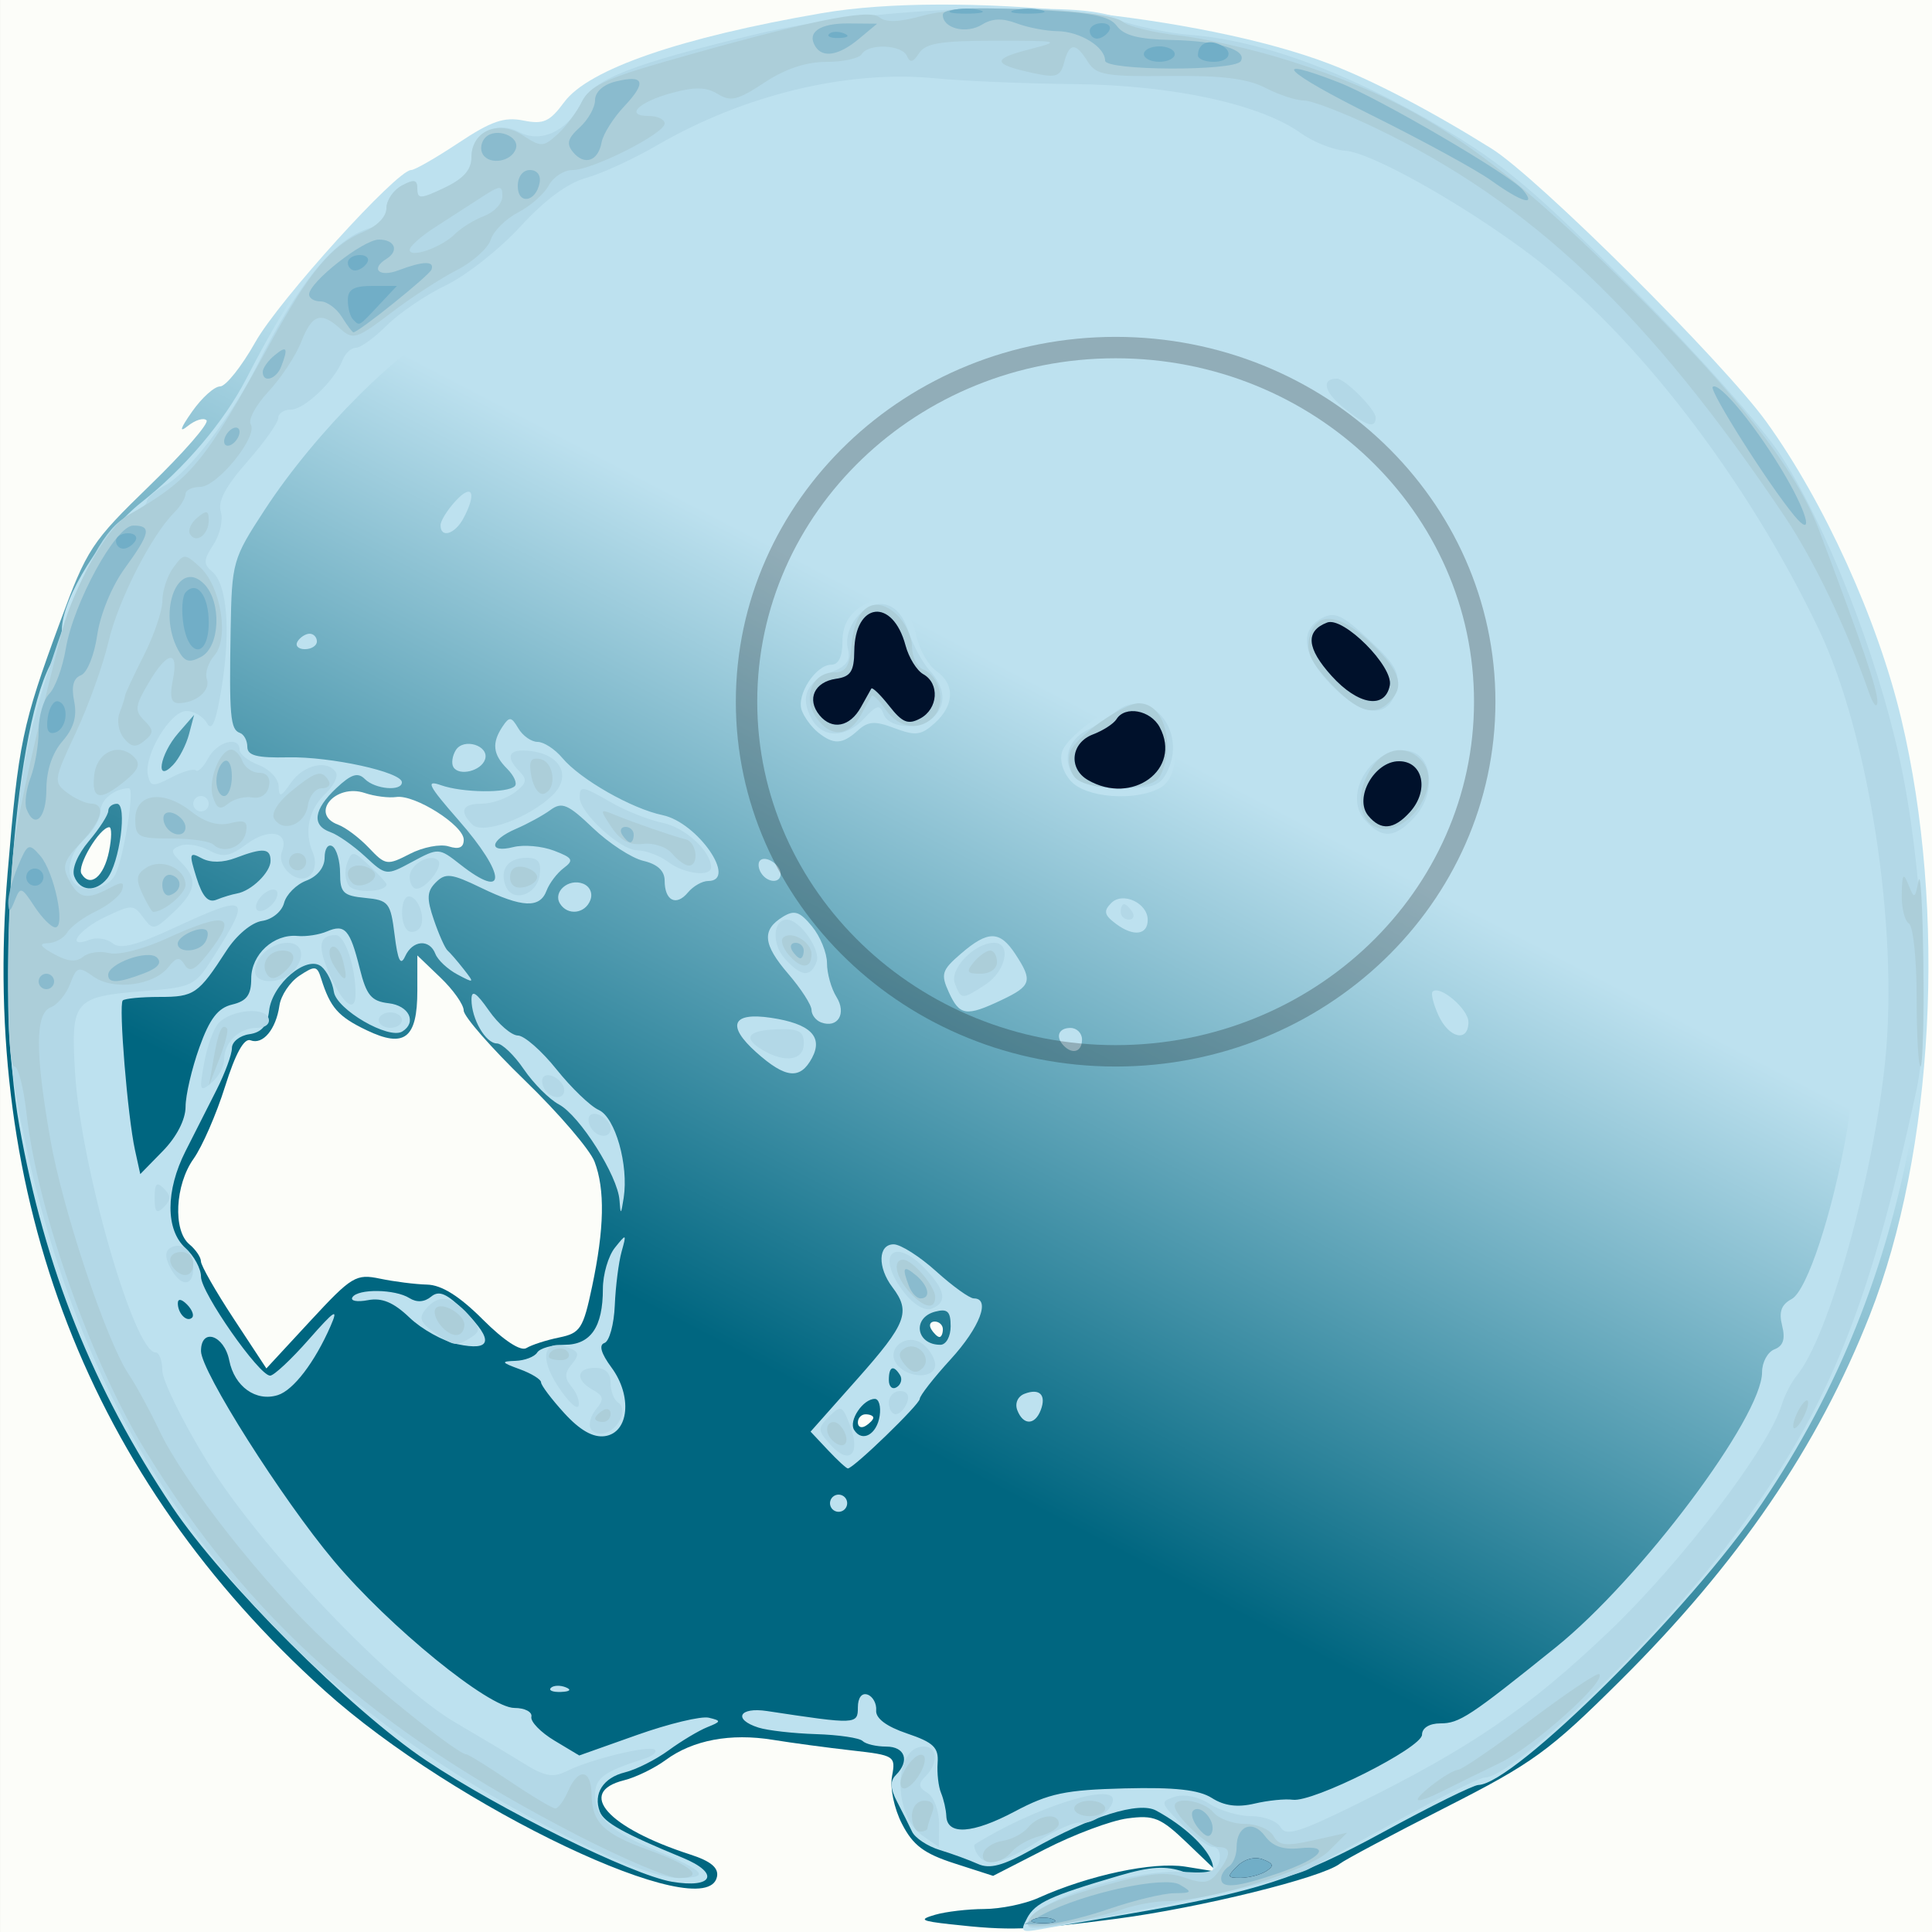 <?xml version="1.0" encoding="UTF-8"?>
<svg version="1.1" viewBox="0 0 351.99 351.99" xmlns="http://www.w3.org/2000/svg">
<rect x="0" y="0" width="351.99" height="351.99" fill="#808080" stroke="none"/>
<defs>
<linearGradient id="a" x1="394.85" x2="351.04" y1="228.79" y2="312.76" gradientUnits="userSpaceOnUse">
<stop stop-color="#bde1ef" offset="0"/>
<stop stop-color="#006680" offset="1"/>
</linearGradient>
</defs>
<g transform="translate(-139.94 -80.208)">
<g transform="matrix(1.408 0 0 1.408 -112.96 -57.962)">
<path d="m179.62 223.13v-125h250v250h-250v-125z" fill="#fcfdf9"/>
<path d="m302.62 347.13c-3.866-0.435-4.148-0.609-2-1.236 1.375-0.401 4.232-0.736 6.349-0.744 2.117-8e-3 5.267-0.653 7-1.435 6.529-2.946 14.865-4.718 19.032-4.046l4.12 0.664-3.874-3.713c-3.443-3.3-4.306-3.655-7.752-3.193-2.132 0.286-6.914 2.076-10.626 3.977l-6.748 3.457-5-1.612c-3.952-1.274-5.375-2.346-6.789-5.112-1.026-2.006-1.575-4.645-1.288-6.183 0.486-2.601 0.327-2.702-5.211-3.324-3.141-0.353-7.737-0.97-10.212-1.372-5.481-0.89-10.354 0.028-13.865 2.611-1.449 1.066-3.872 2.246-5.385 2.622-6.224 1.547-2.125 6.151 8.555 9.606 2.676 0.866 3.703 1.722 3.463 2.885-1.349 6.52-33.984-8.964-50.768-24.088-30.485-27.47-44.526-63.666-41.023-105.76 1.408-16.915 1.881-19.185 6.778-32.492 3.498-9.505 4.066-10.369 11.653-17.725 4.387-4.253 7.675-8.034 7.308-8.401-0.367-0.367-1.448-0.041-2.403 0.725-1.187 0.952-1.015 0.365 0.544-1.857 1.254-1.788 2.88-3.25 3.615-3.25 0.735 0 2.792-2.587 4.572-5.75 3.029-5.383 18.302-22.25 20.149-22.25 0.461 0 3.219-1.581 6.13-3.514 4.237-2.813 5.907-3.39 8.378-2.896 2.629 0.526 3.416 0.171 5.315-2.397 3.133-4.238 15.05-8.349 33.311-11.492 17.169-2.955 49.158 0.236 65.674 6.551 5.678 2.171 13.168 6.086 21 10.976 5.938 3.708 29.995 27.631 35.567 35.368 7.488 10.398 14.389 25.595 17.44 38.403 5.91 24.809 4.261 56.01-4.08 77.193-6.698 17.01-17.03 32.135-32.333 47.328-9.166 9.101-11.241 10.605-22.593 16.377-6.875 3.496-13.01 6.761-13.634 7.255-2.273 1.802-18.138 5.716-28.866 7.122-11.378 1.491-13.887 1.575-21.5 0.718zm-10-65.553c0-0.243-0.45-0.441-1-0.441s-1 0.477-1 1.059c0 0.582 0.45 0.781 1 0.441s1-0.816 1-1.059zm-63.821-17.99c1.826 0.384 4.563 0.729 6.082 0.767 1.88 0.046 4.18 1.487 7.205 4.512 2.735 2.735 4.908 4.157 5.651 3.697 0.664-0.41 2.564-1.024 4.221-1.363 2.751-0.563 3.123-1.137 4.273-6.59 1.586-7.522 1.686-12.56 0.319-16.159-0.588-1.548-4.638-6.272-9-10.498-4.362-4.226-7.931-8.304-7.931-9.063 0-0.759-1.35-2.674-3-4.254l-3-2.874v4.565c0 6.176-1.661 7.467-6.572 5.109-3.675-1.764-4.696-2.923-5.869-6.663-0.531-1.694-0.789-1.729-2.822-0.385-1.231 0.813-2.393 2.552-2.583 3.864-0.447 3.08-2.135 5.107-3.74 4.491-0.834-0.32-1.959 1.724-3.299 5.993-1.118 3.563-2.952 7.768-4.074 9.345-2.393 3.361-2.683 9.28-0.541 11.057 0.825 0.685 1.5 1.682 1.5 2.216 0 0.534 1.905 3.868 4.233 7.409l4.233 6.438 5.696-6.156c5.345-5.776 5.901-6.112 9.017-5.457zm72.821 6.549c0-0.55-0.477-1-1.059-1-0.582 0-0.781 0.45-0.441 1s0.816 1 1.059 1c0.243 0 0.441-0.45 0.441-1zm-107.9-61.825c0.357-1.746 0.369-3.161 0.026-3.144-1.263 0.064-4.21 5.02-3.586 6.03 1.128 1.825 2.888 0.397 3.56-2.886zm43.952-0.659c1.336 0.424 1.95 0.151 1.95-0.867 0-1.859-6.34-5.872-8.726-5.524-0.976 0.142-2.808-0.09-4.072-0.516-3.812-1.284-7.187 2.723-3.452 4.098 0.963 0.354 2.755 1.706 3.984 3.003 2.139 2.258 2.364 2.291 5.3 0.773 1.686-0.872 3.944-1.307 5.016-0.967z" fill="url(#a)"/>
<path d="m312.51 346.34c1.074-2.006 2.949-2.872 11.921-5.505 4.063-1.192 6.025-1.309 8.357-0.496 6.692 2.333 3.902-3.867-3.566-7.923-2.245-1.219-8.355 0.692-16.07 5.027-3.753 2.109-5.466 2.567-7 1.874-1.117-0.505-3.335-1.316-4.928-1.802-1.593-0.486-3.211-1.559-3.595-2.384-0.384-0.825-1.255-2.566-1.936-3.868-0.888-1.698-0.932-2.674-0.155-3.45 1.831-1.831 1.202-3.682-1.251-3.682-1.283 0-2.659-0.326-3.057-0.724-0.398-0.398-3.108-0.797-6.022-0.887-2.914-0.09-6.264-0.469-7.443-0.844-3.353-1.064-2.513-2.692 1.106-2.143 11.543 1.751 11.75 1.743 11.75-0.474 0-1.245 0.507-1.916 1.25-1.654 0.688 0.243 1.191 1.16 1.118 2.039-0.085 1.033 1.329 2.092 4 2.994 3.409 1.151 4.1 1.815 3.953 3.794-0.098 1.319 0.101 3.074 0.443 3.899 0.342 0.825 0.648 2.169 0.681 2.987 0.1 2.522 3.407 2.302 8.849-0.587 4.423-2.348 6.56-2.798 14.206-2.99 6.533-0.164 9.634 0.178 11.314 1.247 1.592 1.014 3.308 1.24 5.5 0.724 1.752-0.412 3.978-0.638 4.946-0.501 2.64 0.374 16.739-6.717 16.739-8.418 0-0.871 0.956-1.462 2.365-1.462 2.473 0 3.799-0.873 14.944-9.843 10.955-8.817 26.691-29.807 26.691-35.603 0-1.287 0.723-2.617 1.606-2.956 1.135-0.435 1.425-1.336 0.991-3.067-0.447-1.782-0.11-2.721 1.233-3.44 1.992-1.066 5.319-11.189 7.16-21.779 1.19-6.847 1.472-28.624 0.424-32.797-0.376-1.497-1.706-3.056-3.041-3.564-1.305-0.496-2.373-1.589-2.373-2.427 0-1.85 1.14-1.957 2.93-0.275 1.098 1.032 1.226 0.563 0.732-2.693-0.329-2.168-1.288-4.328-2.13-4.8-0.842-0.471-1.532-1.919-1.532-3.217 0-4.399-5.83-20.23-10.036-27.252-6.78-11.32-15.955-21.517-22.373-24.865-3.428-1.788-5.415-3.422-5.117-4.207 0.655-1.723-14.336-11.487-16.69-10.872-1.049 0.274-3.018-0.695-4.809-2.368-7.042-6.578-41.601-13.953-45.784-9.771-0.943 0.943-1.537 0.877-2.713-0.299-2.006-2.006-14.296-0.864-26.88 2.498-12.259 3.275-17.719 5.759-20.858 9.489-2.154 2.559-2.783 2.853-3.473 1.619-0.707-1.263-1.772-0.926-6.591 2.089-4.111 2.572-5.604 4.066-5.241 5.246 0.379 1.234-0.868 2.247-4.939 4.013-6.392 2.773-17.597 13.917-24.261 24.129-4.135 6.337-4.24 6.707-4.394 15.5-0.196 11.14-0.037 12.921 1.188 13.342 0.534 0.183 0.971 0.997 0.971 1.807 0 1.126 1.239 1.447 5.25 1.36 5.504-0.12 14.75 1.903 14.75 3.227 0 1.206-3.466 0.906-4.787-0.414-0.916-0.916-1.761-0.647-3.7 1.174-2.941 2.763-3.218 4.827-0.763 5.69 0.963 0.338 2.979 1.75 4.48 3.137 2.726 2.518 2.735 2.519 6.133 0.689 3.351-1.805 3.445-1.8 6.155 0.332 6.157 4.843 6.033 1.403-0.207-5.73-3.918-4.479-4.288-5.219-2.25-4.5 2.785 0.982 8.614 1.054 9.549 0.118 0.345-0.345-0.101-1.356-0.991-2.247-1.855-1.855-2.014-3.34-0.585-5.476 0.875-1.308 1.135-1.276 2.034 0.25 0.567 0.963 1.688 1.75 2.491 1.75 0.803 0 2.243 0.935 3.2 2.078 2.323 2.774 8.971 6.565 12.977 7.4 4.525 0.943 9.76 8.522 5.886 8.522-0.758 0-1.934 0.67-2.613 1.489-1.513 1.823-3.009 1.063-3.009-1.529 0-1.274-0.927-2.139-2.75-2.566-1.512-0.354-4.449-2.266-6.526-4.247-3.239-3.09-4.021-3.423-5.5-2.338-0.948 0.696-2.961 1.797-4.474 2.448-3.4 1.462-3.634 3.183-0.319 2.351 1.337-0.336 3.699-0.126 5.25 0.466 2.439 0.931 2.608 1.235 1.257 2.252-0.859 0.646-1.857 1.963-2.219 2.925-0.867 2.31-3.142 2.208-8.488-0.38-3.819-1.849-4.589-1.941-5.832-0.697-1.171 1.171-1.217 2.062-0.252 4.88 0.649 1.896 1.444 3.672 1.767 3.947 0.322 0.275 1.261 1.361 2.086 2.414 1.42 1.812 1.377 1.848-0.806 0.685-1.269-0.676-2.554-1.875-2.857-2.664-0.759-1.977-2.956-1.8-3.92 0.315-0.586 1.284-0.946 0.553-1.357-2.75-0.523-4.21-0.769-4.52-3.809-4.813-2.841-0.274-3.25-0.675-3.25-3.191 0-1.583-0.45-3.156-1-3.496-0.55-0.34-1 0.32-1 1.466 0 1.27-0.922 2.434-2.363 2.982-1.3 0.494-2.598 1.795-2.884 2.89-0.292 1.117-1.545 2.139-2.852 2.327-1.337 0.192-3.298 1.827-4.598 3.835-3.657 5.646-4.169 6-8.674 6-2.362 0-4.5 0.206-4.751 0.457-0.554 0.554 0.629 15.014 1.583 19.358l0.683 3.109 2.929-2.996c1.78-1.821 2.93-4.062 2.933-5.712 2e-3 -1.494 0.805-4.949 1.784-7.678 1.334-3.719 2.398-5.111 4.246-5.553 1.886-0.451 2.466-1.242 2.466-3.362 0-3.124 2.912-5.802 5.995-5.512 1.103 0.103 2.812-0.159 3.798-0.584 2.33-1.004 2.989-0.261 4.249 4.794 0.868 3.483 1.494 4.233 3.75 4.497 2.635 0.308 3.673 2.469 1.755 3.655-1.755 1.085-8.529-2.856-8.857-5.152-0.171-1.195-0.894-2.659-1.609-3.251-1.866-1.549-6.369 2.246-6.767 5.705-0.224 1.947-0.959 2.82-2.564 3.048-1.238 0.176-2.25 0.987-2.25 1.802 0 0.815-0.9 3.259-2 5.43-1.1 2.171-2.9 5.725-4 7.896-2.596 5.124-2.596 10.203 0 12.552 1.1 0.995 2 2.659 2 3.698 0 2.055 7.511 12.802 8.947 12.802 0.486 0 2.731-2.099 4.989-4.665 3.392-3.854 3.884-4.158 2.831-1.75-2.047 4.682-4.803 8.291-6.819 8.931-2.829 0.898-5.612-1.084-6.291-4.481-0.659-3.294-3.657-4.288-3.657-1.213 0 2.599 10.473 19.134 17.188 27.137 7.152 8.523 20.061 19.041 23.371 19.041 1.342 0 2.328 0.514 2.191 1.141-0.138 0.628 1.199 2.011 2.971 3.075l3.221 1.933 7.487-2.656c4.118-1.461 8.293-2.464 9.279-2.23 1.641 0.391 1.624 0.495-0.207 1.229-1.1 0.441-3.35 1.79-5 2.996-1.65 1.206-4.188 2.486-5.64 2.844-2.817 0.694-4.143 2.768-3.252 5.09 0.536 1.397 3.11 2.829 10.713 5.961 4.868 2.005 3.97 4.01-1.39 3.105-5.126-0.866-22.347-9.368-31.831-15.715-9.719-6.504-26.338-23.106-32.806-32.773-10.304-15.4-16.494-30.822-19.806-49.347-3.08-17.228-0.865-50.224 4.002-59.637 0.83-1.604 1.508-3.642 1.508-4.528 0-4.079 5.282-12.541 10.302-16.503 5.602-4.421 10.668-10.392 13.562-15.985 5.097-9.848 8.032-14.102 12.014-17.415 2.408-2.003 5.285-4.794 6.393-6.203 1.432-1.821 2.696-2.431 4.371-2.111 1.296 0.248 3.144-0.163 4.107-0.913 1.628-1.268 1.611-1.319-0.249-0.727-1.334 0.424-0.835-0.393 1.5-2.457 3.762-3.325 5.132-3.709 7.911-2.222 2.158 1.155 5.807-1.08 7.034-4.309 0.607-1.595 2.991-2.859 9.187-4.87 13.764-4.466 22.477-5.87 39.868-6.424 13.439-0.428 17.335-0.234 21 1.048 2.475 0.865 5.968 1.58 7.763 1.588 8.265 0.037 24.649 6.332 37.737 14.501 7.594 4.739 31.929 28.393 38.08 37.014 3.623 5.078 10.363 18.381 13.11 25.878 6.667 18.194 9.146 45.674 5.807 64.355-3.276 18.325-9.573 34.061-19.547 48.841-9.158 13.572-32.024 36.27-36.662 36.393-0.667 0.018-6.166 2.736-12.22 6.04-11.144 6.082-16.468 7.797-33.067 10.65-4.675 0.804-9.771 1.692-11.324 1.973-2.539 0.461-2.719 0.317-1.788-1.422zm-108.7-79.42c-0.718-0.718-1.183-0.777-1.183-0.15 0 1.335 1.183 2.517 1.85 1.85 0.284-0.284-0.016-1.049-0.667-1.7zm6.466-53.174c1.859-0.319 4.351-2.743 4.351-4.232 0-1.638-0.97-1.72-4.5-0.377-1.674 0.636-3.274 0.656-4.399 0.054-1.617-0.866-1.676-0.651-0.686 2.512 0.773 2.47 1.512 3.284 2.584 2.85 0.826-0.335 2.019-0.697 2.651-0.806zm-16.815-1.909c1.633-1.968 2.665-9.7 1.294-9.7-0.62 0-1.128 0.415-1.128 0.923 0 0.508-1.128 2.264-2.506 3.902-1.488 1.769-2.257 3.628-1.893 4.577 0.741 1.932 2.759 2.074 4.233 0.299zm10.612-18.7 0.66-2.5-2.053 2.361c-2.413 2.775-3.027 6.592-0.66 4.104 0.766-0.805 1.69-2.589 2.053-3.964zm46.825 123.4c0.332-0.332 1.195-0.368 1.917-0.079 0.798 0.319 0.561 0.556-0.604 0.604-1.054 0.043-1.645-0.193-1.312-0.525zm36.282-23.31c-0.322-0.521-0.159-1.211 0.362-1.533 0.521-0.322 1.211-0.159 1.533 0.362 0.322 0.521 0.159 1.211-0.362 1.533-0.521 0.322-1.211 0.159-1.533-0.362zm-0.441-7.467-2.237-2.381 6.063-6.83c6.357-7.162 6.934-8.671 4.531-11.848-1.955-2.585-1.869-5.559 0.161-5.559 0.896 0 3.372 1.575 5.503 3.5 2.131 1.925 4.323 3.5 4.871 3.5 2.203 0 0.776 3.743-3.003 7.877-2.2 2.407-4 4.712-4 5.122 0 0.709-8.571 9.001-9.303 9.001-0.191 0-1.355-1.072-2.585-2.381zm6.708-4.447c0.176-1.194-0.107-2.172-0.628-2.172-1.534 0-3.422 2.818-2.686 4.009 1.032 1.669 2.955 0.603 3.314-1.837zm2.638-5.241c-0.857-1.387-1.457-1.128-1.457 0.628 0 0.857 0.457 1.276 1.016 0.931 0.559-0.345 0.757-1.047 0.441-1.559zm6.543-6.337c0-1.914-0.409-2.299-2-1.883-3.016 0.789-2.472 4.29 0.667 4.29 0.742 0 1.333-1.068 1.333-2.406zm-49.994 11.252c-1.653-1.81-3.006-3.604-3.006-3.985 0-0.382-1.238-1.146-2.75-1.698-2.421-0.884-2.488-1.014-0.559-1.083 1.205-0.043 2.469-0.529 2.809-1.079 0.34-0.55 1.926-1 3.524-1 3.402 0 4.976-2.291 4.976-7.243 0-1.856 0.698-4.248 1.552-5.316 1.492-1.867 1.525-1.847 0.864 0.526-0.378 1.357-0.773 4.48-0.877 6.942-0.104 2.461-0.706 4.647-1.338 4.858-0.75 0.25-0.436 1.349 0.905 3.163 2.725 3.686 2.271 8.446-0.849 8.889-1.517 0.216-3.217-0.747-5.25-2.973zm58.617-0.384c-0.34-0.886 0.057-1.786 0.936-2.123 1.957-0.751 2.849 0.152 2.095 2.118-0.759 1.978-2.273 1.981-3.031 5e-3zm-72.455-8.542c-1.832-0.386-4.617-1.933-6.189-3.439-2.059-1.972-3.566-2.603-5.389-2.254-1.392 0.266-2.293 0.099-2.002-0.372 0.701-1.134 5.528-1.067 7.377 0.103 0.938 0.593 1.95 0.526 2.809-0.187 1.034-0.859 2.045-0.412 4.404 1.947 3.738 3.738 3.403 5.131-1.01 4.203zm20.98-18.63c-0.213-3.148-5.15-10.953-7.837-12.391-1.249-0.669-3.293-2.716-4.542-4.551s-2.817-3.338-3.486-3.342c-1.456-8e-3 -3.285-3.169-3.285-5.677 0-1.316 0.607-0.933 2.25 1.417 1.238 1.77 2.927 3.226 3.755 3.236 0.828 0.01 3.078 1.983 5 4.386 1.922 2.403 4.381 4.765 5.463 5.25 2.135 0.956 3.884 7.132 3.222 11.381-0.345 2.213-0.407 2.247-0.539 0.291zm17.706-19.128c-3.895-3.48-3.147-5.23 1.912-4.471 5.063 0.759 6.771 2.433 5.294 5.192-1.527 2.853-3.418 2.664-7.206-0.721zm39.811-0.829c-1.151-1.151-0.728-2.333 0.833-2.333 0.825 0 1.5 0.675 1.5 1.5 0 1.562-1.183 1.984-2.333 0.833zm48.456-3.963c-0.659-1.446-1-2.827-0.758-3.069 0.912-0.912 4.635 2.253 4.635 3.939 0 2.669-2.522 2.103-3.877-0.87zm-79.873 0.921c-0.688-0.252-1.251-0.983-1.252-1.625-1e-3 -0.642-1.357-2.742-3.013-4.667-3.287-3.821-3.457-5.692-0.672-7.393 1.476-0.901 2.173-0.668 3.75 1.254 1.065 1.298 1.937 3.442 1.937 4.764 0 1.321 0.551 3.285 1.225 4.364 1.34 2.146 0.177 4.092-1.975 3.303zm16.515-3.909c-1.072-2.353-0.912-2.859 1.577-5 3.51-3.019 5.023-3.001 7.043 0.082 2.263 3.453 2.07 4.091-1.786 5.921-4.588 2.177-5.442 2.052-6.834-1.004zm21.695-8.802c-1.593-1.176-1.72-1.688-0.682-2.741 1.485-1.505 4.723-7e-3 4.723 2.186 0 1.942-1.821 2.193-4.04 0.555zm62.74 0.219c-1.346-1.346-1.634-4.8-0.4-4.8 1.413 0 3.2 2.345 3.2 4.2 0 2.083-1.085 2.315-2.8 0.6zm-134.75-2.887c-0.941-1.522 1.102-3.3 2.97-2.583 0.898 0.345 1.302 1.242 0.96 2.133-0.682 1.779-2.949 2.038-3.93 0.451zm26.013-3.979c-0.363-0.587-0.419-1.307-0.126-1.6 0.716-0.716 2.667 0.546 2.667 1.726 0 1.278-1.726 1.193-2.541-0.126zm77.784-6.09c-1.928-1.928-1.474-5.463 1.086-8.439 4.857-5.647 11.418 0.424 6.953 6.433-2.19 2.947-6.118 3.927-8.038 2.006zm-37.678-5.771c-1.037-1.146-1.5-2.7-1.141-3.832 0.726-2.287 7.998-7.24 10.631-7.24 4.002 0 5.683 10 2.011 11.965-3.257 1.743-9.558 1.254-11.501-0.893zm-79.906-1.814c-0.29-0.469-0.152-1.46 0.306-2.201 1.014-1.641 4.376-0.581 3.785 1.194-0.5 1.503-3.351 2.205-4.091 1.007zm47.172-4.508c-0.853-0.688-1.805-1.986-2.116-2.885-0.687-1.991 1.85-5.865 3.841-5.865 0.935 0 1.443-1.049 1.443-2.977 0-2.05 0.758-3.473 2.433-4.571 3.24-2.123 6.163-0.566 7.12 3.79 0.394 1.792 1.555 3.846 2.581 4.565 2.443 1.711 2.369 4.428-0.184 6.739-1.763 1.595-2.49 1.689-5.189 0.671-2.575-0.972-3.433-0.918-4.779 0.3-2.001 1.811-3.131 1.863-5.152 0.234zm67.959-3.319c-0.709-0.863-2.302-2.519-3.539-3.68-3.713-3.483-2.459-8.75 2.083-8.75 2.401 0 9.665 6.898 9.666 9.179 2e-3 4.053-5.697 6.31-8.21 3.252zm-135.3-8.44c0.34-0.55 1.042-1 1.559-1 0.518 0 0.941 0.45 0.941 1s-0.702 1-1.559 1c-0.857 0-1.281-0.45-0.941-1zm18.5-15.042c0-0.573 0.9-2.008 2-3.189 2.135-2.292 2.7-0.947 0.965 2.296-1.104 2.063-2.965 2.623-2.965 0.892zm118-12.928c0-0.534-1.796-1.996-3.992-3.25-7.026-4.012-4.771-5.922 3.347-2.835 2.704 1.028 5.853 4.91 5.044 6.218-0.72 1.165-4.399 1.053-4.399-0.133zm6.667-15.697c-0.367-0.367-0.667-1.132-0.667-1.7 0-0.627 0.466-0.568 1.183 0.15 0.651 0.651 0.951 1.416 0.667 1.7-0.284 0.284-0.817 0.217-1.183-0.15zm-109.67-1.02c0-1.121 2.115-3.307 3.2-3.307 0.44 0 0.8 0.675 0.8 1.5s-0.188 1.5-0.418 1.5c-0.23 0-1.13 0.273-2 0.607-0.87 0.334-1.582 0.199-1.582-0.3z" fill="#bde1ef"/>
<path d="m312.62 347.15c0-2.858 13.317-7.276 20.461-6.788 3.102 0.212 4.04-0.109 4.323-1.479 0.199-0.963-0.156-1.75-0.788-1.75-0.633 0-2.469-1.319-4.081-2.93-2.81-2.81-2.846-2.957-0.874-3.583 1.209-0.384 3.052-2.7e-4 4.472 0.93 1.329 0.871 3.759 1.583 5.401 1.583 1.642 0 3.35 0.652 3.796 1.449 0.666 1.189 2.423 0.654 9.8-2.982 14.724-7.259 22.306-12.446 32.721-22.388 9.356-8.931 20.594-23.68 22.298-29.262 0.389-1.274 1.27-2.992 1.958-3.817 4.085-4.898 9.913-25.643 11.449-40.757 1.742-17.133-2.106-42.18-8.562-55.738-9.27-19.465-23.763-38.309-37.314-48.515-8.787-6.618-20.661-13.288-24.012-13.487-1.52-0.09-4.104-1.119-5.742-2.285-5.28-3.76-16.59-6.206-29.287-6.335-6.336-0.064-14.445-0.402-18.02-0.751-11.326-1.105-24.75 2.131-36 8.679-3.025 1.761-7.149 3.656-9.164 4.211-2.388 0.658-5.348 2.848-8.5 6.29-2.66 2.904-6.985 6.318-9.61 7.585s-6.079 3.609-7.673 5.204-3.398 2.899-4.008 2.899c-0.61 0-1.386 0.724-1.726 1.609-1.015 2.646-4.933 6.391-6.684 6.391-0.899 0-1.635 0.493-1.635 1.097 0 0.603-1.808 3.15-4.017 5.66-2.796 3.176-3.834 5.137-3.417 6.452 0.33 1.039-0.096 2.951-0.946 4.249-1.295 1.977-1.326 2.542-0.188 3.486 1.941 1.611 2.445 7.555 1.264 14.893-0.735 4.565-1.268 5.893-1.908 4.75-0.488-0.872-1.694-1.586-2.68-1.586-2.067 0-5.514 5.743-4.972 8.284 0.325 1.524 0.649 1.556 3.043 0.307 1.474-0.769 2.9-1.178 3.169-0.909 0.269 0.269 0.992-0.449 1.606-1.596 1.144-2.138 4.046-2.899 4.046-1.061 0 0.564 1.125 1.452 2.5 1.975 1.375 0.523 2.524 1.749 2.552 2.725 0.045 1.512 0.285 1.441 1.622-0.475 1.601-2.295 4.741-3.005 5.789-1.31 0.32 0.517-0.285 1.755-1.344 2.75-2.177 2.047-2.801 4.945-1.64 7.627 0.456 1.052 0.328 2.276-0.304 2.908-1.477 1.477-4.473-1.005-3.687-3.055 0.974-2.537-1.655-3.106-4.531-0.98-2.255 1.667-3.091 1.809-4.915 0.833-1.209-0.647-2.871-0.918-3.694-0.602-1.313 0.504-1.304 0.766 0.078 2.148 2.205 2.205 1.972 3.709-1.006 6.507-2.44 2.293-2.652 2.327-3.888 0.637-1.244-1.701-1.481-1.704-4.919-0.065-3.527 1.682-5.213 4.181-1.986 2.942 0.895-0.343 2.216-0.135 2.937 0.463 0.975 0.809 3.006 0.302 7.943-1.983 9.707-4.493 10.122-4.194 5.132 3.711-2.4 3.801-2.703 3.951-9.07 4.462-9.011 0.723-9.411 1.194-8.865 10.454 0.716 12.139 7.652 36.304 10.42 36.304 0.482 0 0.877 1.045 0.877 2.322s2.587 6.547 5.75 11.711c6.802 11.107 23.787 28.962 32.25 33.902 3.025 1.766 6.993 4.137 8.819 5.27 2.66 1.651 3.752 1.843 5.5 0.969 3.101-1.55 10.781-3.408 11.425-2.763 0.298 0.298-0.31 0.814-1.351 1.147-5.328 1.702-6.393 2.497-6.393 4.766 0 2.863 2.044 4.695 8 7.173 6.275 2.61 6.984 3.504 2.778 3.504-2.351 0-7.246-1.801-13.95-5.133-39.162-19.464-62.282-49.289-70.841-91.387-1.965-9.663-2.163-12.899-1.65-26.98 0.601-16.515 1.832-23.839 6.08-36.18 3.51-10.196 6.29-15.229 9.125-16.521 1.353-0.616 2.459-1.484 2.459-1.928 0-0.444 1.075-1.384 2.388-2.09 2.967-1.593 8.526-8.829 11.818-15.383 5.449-10.849 10.042-16.486 14.544-17.851 1.303-0.395 2.25-1.481 2.25-2.58 0-1.044 0.9-2.379 2-2.968 1.592-0.852 2-0.76 2 0.449 0 1.33 0.435 1.311 3.5-0.15 2.488-1.187 3.5-2.328 3.5-3.949 0-3.043 3.285-4.803 6.127-3.282 2.818 1.508 6.28-0.074 8.041-3.675 1.541-3.15 6.474-5.097 22.833-9.011 14.167-3.389 39.014-4.403 46.356-1.892 2.671 0.914 6.946 1.816 9.5 2.006 9.261 0.688 20.451 4.802 32.757 12.045 7.855 4.623 12.104 8.211 24.6 20.773 8.335 8.379 16.972 18.099 19.27 21.685 5.936 9.264 12.233 25.313 15.243 38.851 3.064 13.781 4.149 34.459 2.264 43.149-6.344 29.24-11.767 42.24-24.707 59.225-9.521 12.497-27.592 29.775-31.143 29.775-0.6 0-5.405 2.362-10.678 5.25-5.273 2.888-10.748 5.868-12.168 6.623-1.419 0.755-9.154 2.707-17.188 4.336-17.036 3.456-19.107 3.76-19.107 2.808zm-118.13-135.77c1.106-2.067 2.599-11.25 1.829-11.25-1.854 0-3.695 1.471-3.695 2.952 0 0.956-0.9 2.553-2 3.548-1.984 1.796-2.614 4.552-1.333 5.833 1.278 1.278 4.27 0.654 5.199-1.083zm12.134-9.25c0-0.55-0.45-1-1-1s-1 0.45-1 1 0.45 1 1 1 1-0.45 1-1zm99.459 135.93c-0.363-0.587-0.502-1.165-0.309-1.287 7.392-4.645 17.85-8.025 17.85-5.769 0 1.356-2.698 3.276-4.176 2.971-0.728-0.15-3.228 0.948-5.554 2.439-4.514 2.894-6.748 3.365-7.811 1.645zm-7.104-2.398c-3.888-2.723-3.75-11.536 0.18-11.536 1.789 0 1.914 2.151 0.223 3.842-0.989 0.989-0.938 1.429 0.25 2.163 0.82 0.507 1.492 2.288 1.492 3.958s-0.012 3.037-0.028 3.037-0.968-0.659-2.118-1.464zm-11.861-50.543c-1.724-1.905-1.74-2.174-0.217-3.697 1.523-1.523 1.72-1.436 2.72 1.194 1.396 3.672-0.095 5.163-2.503 2.503zm-31.047-2.08c-0.34-0.55-0.038-1.699 0.671-2.553 1.071-1.29 1-1.714-0.414-2.506-2.312-1.294-2.149-2.853 0.297-2.853 1.313 0 2 0.667 2 1.941 0 1.067 0.43 2.207 0.956 2.532 1.236 0.764 0.292 3.218-1.502 3.906-0.765 0.293-1.669 0.084-2.009-0.466zm-4.281-5.568c-2.472-3.785-1.804-6.188 1.38-4.965 1.364 0.523 1.448 0.924 0.445 2.133-0.971 1.17-0.975 1.802-0.018 2.955 0.669 0.807 1.062 1.913 0.872 2.46-0.189 0.546-1.395-0.615-2.679-2.582zm42.835 2.155c0-0.825 0.661-1.5 1.469-1.5 0.895 0 1.244 0.586 0.893 1.5-0.317 0.825-0.977 1.5-1.469 1.5-0.491 0-0.893-0.675-0.893-1.5zm1.11-4.867c-1.708-2.058 1.283-4.381 3.39-2.633 0.825 0.685 1.5 1.865 1.5 2.622 0 1.779-3.416 1.786-4.89 0.01zm-59.935-4.223c-1.801-1.261-2.028-1.881-1.1-3 1.627-1.96 3.297-1.762 5.481 0.651 1.596 1.764 1.655 2.194 0.405 2.985-1.95 1.233-2.156 1.206-4.785-0.636zm60.862-5.09c-3.864-4.912-1.448-7.515 2.789-3.005 2.537 2.7 2.756 4.248 0.711 5.033-0.858 0.329-2.306-0.51-3.5-2.028zm-95.004-3.259c-0.69-1.29-0.702-2.147-0.035-2.559 1.496-0.925 3.003 0.358 3.003 2.557 0 2.496-1.632 2.497-2.967 2e-3zm-2.033-9.061c0-1.867 0.267-2.133 1.2-1.2 0.933 0.933 0.933 1.467 0 2.4-0.933 0.933-1.2 0.667-1.2-1.2zm56.459-9.066c-0.363-0.587-0.419-1.307-0.126-1.6 0.716-0.716 2.667 0.546 2.667 1.726 0 1.278-1.726 1.193-2.541-0.126zm-6-5c-0.363-0.587-0.419-1.307-0.126-1.6 0.716-0.716 2.667 0.546 2.667 1.726 0 1.278-1.726 1.193-2.541-0.126zm-44.043-3.433c0.401-2.2 1.26-4.526 1.907-5.168 1.686-1.674 5.914-2.057 6.417-0.582 0.242 0.708-0.39 1.25-1.457 1.25-2.334 0-4.283 1.856-4.283 4.078 0 0.923-0.746 2.295-1.657 3.05-1.511 1.252-1.593 1.021-0.927-2.628zm72.334-1.58c-2.72-1.584-2.079-2.583 1.75-2.727 2.86-0.108 3.5 0.229 3.5 1.838 0 2.166-2.369 2.568-5.25 0.889zm-49.75-3.92c0-0.55 0.675-1 1.5-1s1.5 0.45 1.5 1-0.675 1-1.5 1-1.5-0.45-1.5-1zm-6.246-5.669c-1.735-3.828-1.543-5.331 0.68-5.331 1.188 0 2.566 4.095 2.566 7.625 0 2.522-1.564 1.417-3.246-2.294zm80.792 0.928c-0.718-1.871 2.545-5.259 5.065-5.259 2.296 0 1.566 3.654-1.076 5.385-3.065 2.008-3.172 2.005-3.989-0.126zm-90.546-1.559c0-1.855 2.094-3.7 4.2-3.7 2.056 0 2.376 2.024 0.6 3.8-1.599 1.599-4.8 1.533-4.8-0.1zm68.534-1.663c-1.709-1.888-1.534-5.037 0.28-5.037 1.665 0 4.427 3.93 3.839 5.463-0.79 2.059-1.982 1.936-4.119-0.425zm-48.85-3.687c-0.998-0.998-0.836-4.35 0.21-4.35 1.306 0 2.316 3.191 1.323 4.184-0.467 0.467-1.157 0.542-1.533 0.166zm92.317-2.35c0-0.55 0.198-1 0.441-1s0.719 0.45 1.059 1c0.34 0.55 0.141 1-0.441 1s-1.059-0.45-1.059-1zm-111.81-1.062c0.241-0.722 1.028-1.509 1.75-1.75 0.75-0.25 1.125 0.125 0.875 0.875-0.241 0.722-1.028 1.509-1.75 1.75-0.75 0.25-1.125-0.125-0.875-0.875zm11.973-2.291c-0.502-0.631-0.62-1.95-0.262-2.931 0.61-1.671 0.792-1.653 2.876 0.289 1.224 1.14 2.225 2.228 2.225 2.417 0 1.013-4.062 1.201-4.84 0.224zm20.248-0.025c-0.809-2.109 0.327-3.622 2.72-3.622 1.511 0 1.931 0.557 1.691 2.24-0.373 2.614-3.556 3.611-4.411 1.382zm-12.408-1.153c0-1.612 2.662-3.14 3.686-2.116 0.712 0.712-1.548 3.648-2.808 3.648-0.483 0-0.878-0.689-0.878-1.531zm33.441-1.937c-1.068-0.807-2.869-1.482-4.004-1.5-2.203-0.034-7.437-4.846-7.437-6.837 0-1.579 0.309-1.527 4.193 0.708 1.819 1.047 4.769 2.207 6.556 2.579 2.909 0.605 6.251 3.675 6.251 5.74 0 1.303-3.498 0.868-5.559-0.691zm-25.336-4.827c-1.736-1.736-1.305-2.705 1.204-2.705 1.27 0 3.182-0.645 4.25-1.433 1.556-1.148 1.693-1.684 0.691-2.7-1.989-2.016-1.463-3.026 1.399-2.684 3.93 0.469 5.332 3.295 2.837 5.718-3.034 2.947-9.038 5.147-10.381 3.804zm115.52-0.565c-2.998-3.312 0.923-9.625 5.568-8.967 3.205 0.454 3.682 5.508 0.812 8.589-2.538 2.725-4.168 2.821-6.38 0.377zm-37.587-5.592c-1.671-2.014-0.932-4.793 1.612-6.062 1.174-0.585 2.833-1.644 3.686-2.352 4.155-3.449 9.232 2.124 6.799 7.464-0.939 2.06-1.792 2.402-5.994 2.402-3.063 0-5.351-0.544-6.104-1.452zm-34.082-7.626c-1.471-2.749-0.598-4.728 2.628-5.955 1.918-0.729 2.501-1.526 2.136-2.92-0.72-2.752 2.024-6.224 4.624-5.854 1.405 0.2 2.51 1.41 3.179 3.48 0.564 1.745 1.802 4.031 2.75 5.079 2.019 2.231 2.204 4.368 0.524 6.048-1.707 1.707-5.753 1.486-6.458-0.352-0.509-1.327-0.873-1.254-2.508 0.5-2.454 2.634-5.458 2.623-6.876-0.026zm67.292-4.289c-3.7-3.809-4.172-7.069-1.249-8.633 1.688-0.903 2.649-0.466 6.15 2.8 3.502 3.267 4.045 4.286 3.48 6.535-0.938 3.738-4.345 3.453-8.381-0.702zm1.474-35.977c-2.421-1.982-2.763-3.656-0.746-3.656 1.044 0 5.022 3.992 5.022 5.039 0 1.495-1.256 1.089-4.276-1.383z" fill="#b3d8e7"/>
<path d="m312.62 347.13c0-1.591 3.066-3.139 10.044-5.073 5.681-1.574 7.907-1.784 10.248-0.968 2.473 0.862 3.221 0.74 4.317-0.705 1.705-2.245 1.724-3.247 0.064-3.247-1.344 0-5.674-4.056-5.674-5.314 0-1.296 3.756-0.684 5 0.814 0.685 0.825 2.517 1.5 4.073 1.5 1.555 0 3.217 0.696 3.693 1.546 0.713 1.274 1.631 1.374 5.206 0.571l4.34-0.975-2.406 2.406c-2.437 2.437-15.453 6.452-20.917 6.452-1.48 0-3.995 0.448-5.59 0.997-4.535 1.559-12.399 2.825-12.399 1.997zm-58.531-11.652c-26.146-13.489-42.187-27.768-55.535-49.438-7.156-11.617-14.071-31.158-15.502-43.805-0.379-3.354-1.082-6.098-1.561-6.098-1.24 0-1.08-23.204 0.209-30.44 1.011-5.676 3.605-16.953 5.986-26.021 1.462-5.57 5.889-13.37 8.41-14.818 8.333-4.785 9.871-6.644 18.524-22.387 5.107-9.292 7.933-12.649 12.099-14.375 1.718-0.712 2.901-1.954 2.901-3.045 0-1.014 0.9-2.325 2-2.914 1.592-0.852 2-0.76 2 0.449 0 1.33 0.435 1.311 3.5-0.15 2.488-1.187 3.5-2.328 3.5-3.949 0-3.419 3.493-4.912 6.652-2.843 2.353 1.541 2.645 1.534 4.468-0.115 1.073-0.971 2.497-2.873 3.165-4.228 0.979-1.985 3.059-2.991 10.715-5.183 17.999-5.153 26.392-6.9 27.747-5.776 0.891 0.74 2.602 0.677 5.771-0.21 5.311-1.487 23.684-0.902 25.76 0.821 0.745 0.618 4.024 1.416 7.288 1.773 3.264 0.357 9.534 1.781 13.934 3.165 16.861 5.302 26.413 11.646 44.37 29.47 14.061 13.956 21.553 23.55 24.511 31.383 5.594 14.815 7.609 20.753 7.54 22.216-0.043 0.923-0.55 0.328-1.126-1.323-2.897-8.298-7.107-17.076-10.898-22.721-17.568-26.158-32.728-40.546-52.915-50.22-4.084-1.957-8.248-3.558-9.253-3.558-1.005 0-3.254-0.737-4.997-1.639-2.323-1.201-5.651-1.612-12.466-1.538-8.215 0.089-9.439-0.128-10.522-1.861-1.57-2.514-2.375-2.479-3.058 0.133-0.469 1.794-1.023 1.992-3.867 1.382-5.383-1.155-5.558-1.819-0.806-3.05 4.385-1.136 4.287-1.162-4.287-1.163-6.993-9.2e-4 -8.984 0.327-9.808 1.618-0.759 1.187-1.174 1.286-1.56 0.369-0.626-1.489-4.978-1.675-5.859-0.25-0.34 0.55-2.401 1-4.58 1-2.627 0-5.332 0.906-8.025 2.688-3.428 2.268-4.367 2.498-6.012 1.47-1.453-0.907-2.95-0.948-5.874-0.161-4.379 1.179-6.242 3.002-3.068 3.002 1.133 0 2.059 0.442 2.059 0.983 0 1.293-9.367 6.017-11.932 6.017-1.099 0-2.477 0.895-3.063 1.99-0.586 1.094-2.37 2.664-3.964 3.489-1.595 0.825-3.189 2.412-3.543 3.527-0.354 1.115-2.343 2.895-4.42 3.954-2.077 1.06-5.913 3.557-8.524 5.551-4.361 3.328-4.889 3.496-6.479 2.057-2.554-2.312-3.686-1.939-5.111 1.683-0.703 1.788-2.609 4.674-4.234 6.414-1.625 1.74-2.654 3.65-2.287 4.244 0.964 1.559-4.334 8.092-6.562 8.092-1.035 0-1.881 0.418-1.881 0.929 0 0.511-0.657 1.586-1.461 2.389-2.98 2.98-7.277 11.428-8.506 16.721-0.697 3.004-2.604 8.308-4.238 11.787-2.848 6.066-2.894 6.383-1.133 7.718 1.01 0.766 2.4 1.407 3.087 1.424 2.013 0.051 1.447 2.217-1.34 5.125-2.177 2.272-2.41 3.038-1.465 4.805 1.273 2.379 2.3 2.576 5.236 1.005 1.618-0.866 1.957-0.813 1.61 0.25-0.242 0.741-1.756 1.978-3.366 2.748-1.609 0.771-3.286 2.008-3.726 2.75-0.44 0.742-1.565 1.365-2.5 1.385-1.238 0.026-1.021 0.411 0.797 1.417 1.749 0.968 2.871 1.072 3.745 0.347 0.686-0.569 2.2-0.786 3.364-0.482 1.198 0.313 4.426-0.503 7.441-1.882 7.934-3.629 9.335-3.098 5.314 2.014-1.63 2.072-2.334 2.403-2.961 1.39-0.663-1.073-1.07-1.017-2.111 0.292-1.892 2.379-7.079 3.055-9.647 1.256-1.997-1.399-2.212-1.335-3.069 0.918-0.506 1.332-1.63 2.694-2.498 3.027-2.024 0.777-2.047 5.705-0.081 16.985 1.606 9.21 7.253 26.159 10.167 30.517 0.981 1.466 2.739 4.691 3.907 7.166 3.247 6.878 13.635 20.074 21.694 27.556 6.609 6.136 17.016 14.444 18.094 14.444 0.243 0 2.783 1.575 5.643 3.5 2.861 1.925 5.499 3.5 5.863 3.5 0.364 0 1.107-1.012 1.649-2.25 1.34-3.055 2.977-2.839 3.032 0.401 0.063 3.679 1.544 5.127 7.4 7.232 5.682 2.043 7.35 3.617 3.833 3.617-1.287 0-7.276-2.546-13.309-5.659zm-15.61-207.06c0.798-0.798 2.507-1.853 3.797-2.343 1.29-0.49 2.345-1.629 2.345-2.531 0-1.484-0.261-1.47-2.75 0.146-1.512 0.982-4.207 2.721-5.988 3.865s-3.243 2.447-3.25 2.897c-0.017 1.146 4.098-0.285 5.846-2.033zm68.386 209.47c0.226-0.688 1.356-1.389 2.511-1.56 1.155-0.171 2.637-0.958 3.294-1.75 1.358-1.636 3.95-1.937 3.95-0.459 0 0.54-1.107 1.259-2.459 1.598-1.352 0.339-2.982 1.248-3.622 2.019-1.443 1.739-4.234 1.854-3.674 0.152zm-9.245-4.75c0-1.17 0.667-2 1.607-2 1.054 0 1.398 0.544 1 1.582-0.334 0.87-0.607 1.77-0.607 2 0 0.23-0.45 0.418-1 0.418s-1-0.9-1-2zm21-1c0-0.55 0.9-1 2-1s2 0.45 2 1-0.9 1-2 1-2-0.45-2-1zm46.273-3c1.398-1.1 2.925-2 3.392-2 0.467 0 4.671-2.88 9.342-6.401s8.69-6.211 8.931-5.979c0.957 0.922-8.516 9.395-12.837 11.482-2.53 1.222-5.795 2.824-7.254 3.559-3.83 1.93-4.506 1.645-1.573-0.662zm-68.636 0.221c-0.728-1.179 1.968-4.95 2.884-4.034 0.376 0.376 0.01 1.646-0.814 2.822-0.824 1.176-1.755 1.721-2.07 1.212zm-8.97-44.887c-0.956-0.956-0.822-2.333 0.226-2.333 0.491 0 1.152 0.675 1.469 1.5 0.585 1.524-0.48 2.048-1.695 0.833zm124.36-1.833c0-0.55 0.436-1.675 0.969-2.5s0.969-1.05 0.969-0.5-0.436 1.675-0.969 2.5-0.969 1.05-0.969 0.5zm-155.02-0.95c0-0.243 0.45-0.719 1-1.059 0.55-0.34 1-0.141 1 0.441s-0.45 1.059-1 1.059-1-0.198-1-0.441zm40.109-6.928c-0.892-1.074-0.91-1.637-0.07-2.155 1.631-1.008 3.654 1.231 2.319 2.566-0.723 0.723-1.412 0.597-2.249-0.411zm-46.109-1.072c0-1.056 1.919-1.499 2.49-0.575 0.345 0.559-0.073 1.016-0.931 1.016-0.857 0-1.559-0.198-1.559-0.441zm-13.992-4.05c-0.711-0.857-0.982-1.868-0.602-2.248 0.871-0.871 3.775 0.899 3.672 2.239-0.128 1.66-1.696 1.664-3.07 9e-3zm60.647-4.338c-1.769-1.955-2.2-4.171-0.81-4.171 1.201 0 4.155 3.433 4.155 4.829 0 1.716-1.456 1.43-3.345-0.657zm-94.988-2.838c-1.151-1.151-0.728-2.333 0.833-2.333 0.825 0 1.5 0.675 1.5 1.5 0 1.562-1.183 1.984-2.333 0.833zm4.959-27.333c0.623-3.587 1.096-4.65 1.741-3.917 0.202 0.229-0.244 1.992-0.991 3.917l-1.358 3.5 0.608-3.5zm220.37-7.941c0-4.918-0.45-9.219-1-9.559-0.55-0.34-0.968-2.054-0.93-3.809 0.058-2.632 0.211-2.841 0.875-1.191 0.751 1.867 0.838 1.833 1.294-0.5 0.269-1.375 0.55 3.462 0.625 10.75s-0.089 13.25-0.364 13.25c-0.275 0-0.5-4.023-0.5-8.941zm-213.47-3.01c-0.863-1.396 0.237-3.049 2.029-3.049 1.836 0 1.851 1.415 0.03 2.926-0.965 0.801-1.616 0.839-2.059 0.122zm8.703-1.048c-0.655-1.05-0.802-2.149-0.326-2.443 0.476-0.294 1.124 0.453 1.44 1.66 0.751 2.872 0.361 3.146-1.114 0.783zm82.767-0.501c0.685-0.825 1.64-1.5 2.122-1.5 0.483 0 0.878 0.675 0.878 1.5 0 0.862-0.902 1.5-2.122 1.5-1.773 0-1.918-0.247-0.878-1.5zm-24.02-1.024c-0.696-0.838-0.995-1.794-0.666-2.123 1.024-1.024 3.686 0.504 3.686 2.116 0 1.959-1.398 1.962-3.02 7e-3zm-83.57-7.843c-0.881-1.901-0.773-2.55 0.565-3.385 1.968-1.229 5.024 0.15 5.024 2.267 0 1.142-2.849 3.511-4.184 3.478-0.174-4e-3 -0.806-1.066-1.405-2.36zm27.187-1.368c-1.073-1.073-0.629-2.264 0.843-2.264 0.793 0 1.69 0.403 1.994 0.895 0.636 1.029-1.936 2.271-2.837 1.369zm20.402-0.764c0-1.03 0.655-1.52 1.75-1.31 0.963 0.185 1.75 0.775 1.75 1.31 0 0.535-0.787 1.124-1.75 1.31-1.095 0.211-1.75-0.28-1.75-1.31zm-28.447-1.415c-0.322-0.521-0.159-1.211 0.362-1.533 0.521-0.322 1.211-0.159 1.533 0.362 0.322 0.521 0.159 1.211-0.362 1.533-0.521 0.322-1.211 0.159-1.533-0.362zm49.406-1.635c-0.708-0.853-2.393-1.415-3.746-1.25-1.71 0.209-2.955-0.447-4.086-2.15-1.559-2.349-1.544-2.416 0.374-1.627 2.411 0.992 7.522 2.759 9.25 3.197 1.404 0.356 1.738 3.38 0.372 3.38-0.483 0-1.456-0.698-2.164-1.55zm-59.356-1.165c-0.44-0.432-2.893-0.785-5.451-0.785-4.295 0-4.652-0.192-4.652-2.5 0-3.344 3.603-3.851 7.21-1.014 1.816 1.429 3.483 1.931 5.078 1.531 1.899-0.477 2.306-0.24 2.032 1.182-0.368 1.912-2.909 2.868-4.217 1.585zm150.15-2.392c-2.168-1.229-2.256-4.725-0.193-7.67 1.816-2.592 4.651-2.882 6.493-0.663 2.79 3.362-2.567 10.448-6.3 8.333zm-142.28-0.948c-0.421-0.681 0.476-2.144 2.157-3.519 3.231-2.642 3.989-2.864 4.878-1.425 0.34 0.55-0.052 1-0.871 1-0.819 0-1.633 1.008-1.809 2.24-0.349 2.449-3.203 3.567-4.354 1.705zm-7.937-2.854c-0.666-2.097 0.908-6.09 2.4-6.09 0.472 0 1.117 0.675 1.433 1.5 0.317 0.825 1.298 1.5 2.18 1.5 0.999 0 1.469 0.661 1.245 1.75-0.214 1.042-1.083 1.624-2.147 1.439-0.983-0.171-2.392 0.19-3.13 0.803-1.034 0.858-1.488 0.651-1.981-0.901zm-15.345-2.832c0.345-2.991 3.228-4.262 5.173-2.281 0.862 0.878 0.562 1.64-1.217 3.094-3.236 2.644-4.329 2.42-3.956-0.812zm56.57 0.235c-0.382-2-0.126-2.519 1.125-2.278 1.83 0.352 2.223 3.917 0.495 4.493-0.619 0.206-1.348-0.79-1.621-2.215zm70.286 0.055c-0.663-0.799-0.926-2.261-0.586-3.25 0.66-1.917 6.862-6.298 8.915-6.298 2.124 0 3.631 2.282 3.631 5.5 0 1.705-0.54 3.64-1.2 4.3-1.694 1.694-9.293 1.516-10.76-0.252zm-123.02-5.02c-0.684-0.825-0.94-2.293-0.568-3.262 0.372-0.97 0.697-1.988 0.722-2.263 0.025-0.275 1.121-2.623 2.435-5.217 1.315-2.594 2.39-5.771 2.39-7.059s0.634-3.21 1.41-4.27c1.366-1.869 1.472-1.872 3.427-0.102 2.726 2.467 3.841 9.22 1.892 11.46-0.807 0.928-1.247 2.302-0.977 3.053 0.526 1.462-1.373 3.094-3.627 3.119-0.996 0.011-1.21-0.812-0.775-2.985 0.797-3.986-0.678-3.805-3.151 0.386-1.745 2.958-1.815 3.57-0.549 4.836 1.25 1.25 1.254 1.612 0.032 2.626-1.104 0.916-1.693 0.845-2.662-0.323zm89.622-2.625c-1.867-2.665-0.588-5.9 2.332-5.9 1.468 0 1.976-0.836 2.215-3.649 0.405-4.767 2.916-6.471 5.752-3.904 1.132 1.025 2.058 2.932 2.058 4.239s0.658 2.629 1.462 2.937c2.065 0.793 2.928 4.202 1.498 5.924-1.752 2.111-4.618 1.779-6.38-0.738-0.844-1.204-1.657-1.992-1.807-1.75-0.15 0.242-0.771 1.34-1.38 2.44-1.562 2.822-3.938 2.988-5.75 0.4zm66.516-4.488c-2.569-2.73-3.2-4.112-2.731-5.982 0.866-3.451 3.984-3.098 8.122 0.92 3.639 3.534 4.225 5.474 2.25 7.449-2.003 2.003-4.137 1.337-7.641-2.387zm-147.58-19.29c-0.307-0.497 0.112-1.459 0.931-2.139 1.211-1.005 1.489-0.944 1.489 0.328 0 1.867-1.631 3.088-2.42 1.811z" fill="#acced9"/>
<path d="m314.67 345.8c5.184-2.705 15.605-4.961 17.59-3.808 1.694 0.984 1.626 1.089-0.725 1.116-1.426 0.017-5.209 0.93-8.407 2.03-3.197 1.1-6.98 1.997-8.407 1.994l-2.593-6e-3 2.541-1.326zm22.959-4.602c0-0.518 0.45-1.219 1-1.559 0.55-0.34 1-1.465 1-2.5 0-2.777 2.1-3.584 3.684-1.417 0.955 1.307 2.33 1.789 4.461 1.566 4.366-0.458 2.808 1.338-2.825 3.258-5.346 1.822-7.321 1.998-7.321 0.653zm-2.929-6.473c-0.746-0.899-1.059-1.93-0.697-2.293 0.934-0.934 2.932 1.29 2.452 2.73-0.276 0.827-0.818 0.693-1.755-0.437zm-37.464-70.167c-0.939-2.446-0.735-2.769 0.893-1.418 1.662 1.38 1.99 3 0.607 3-0.491 0-1.166-0.712-1.5-1.582zm-112.62-39.43c0-0.55 0.45-1 1-1s1 0.45 1 1-0.45 1-1 1-1-0.45-1-1zm9-0.839c0-1.5 5.209-3.352 6.315-2.246 0.681 0.681 0.121 1.349-1.717 2.048-3.304 1.256-4.598 1.312-4.598 0.198zm88.5-3.16c-0.34-0.55-0.141-1 0.441-1s1.059 0.45 1.059 1-0.198 1-0.441 1-0.719-0.45-1.059-1zm-79.5-0.893c0-1.014 3.046-2.394 3.743-1.697 0.251 0.251 0.16 0.937-0.202 1.524-0.798 1.291-3.541 1.425-3.541 0.174zm-18.547-4.82c-1.669-2.547-1.824-2.593-2.545-0.75-0.595 1.522-0.783 1.596-0.838 0.327-0.039-0.899 0.524-3.049 1.251-4.777 1.244-2.96 1.411-3.039 2.873-1.365 1.814 2.076 3.34 9.277 1.966 9.277-0.512 0-1.73-1.221-2.708-2.713zm16.547-2.787c0-0.917 0.562-1.479 1.25-1.25 1.416 0.472 1.26 2.08-0.25 2.583-0.55 0.183-1-0.417-1-1.333zm59.5-6.5c-0.34-0.55-0.141-1 0.441-1s1.059 0.45 1.059 1-0.198 1-0.441 1-0.719-0.45-1.059-1zm-59.041-1.067c-0.363-0.587-0.419-1.307-0.126-1.6 0.716-0.716 2.667 0.546 2.667 1.726 0 1.278-1.726 1.193-2.541-0.126zm155.58-1.382c-1.893-2.281 0.793-7.052 3.97-7.052 3.133 0 3.945 3.784 1.412 6.582-2.071 2.289-3.751 2.435-5.382 0.469zm-173.61-0.87c-0.28-0.73-0.041-2.559 0.531-4.065 0.572-1.506 1.041-4.251 1.041-6.101s0.621-3.984 1.38-4.743c0.759-0.759 1.717-3.374 2.128-5.811 1.009-5.974 6.474-15.952 8.736-15.952 2.412 0 2.217 0.971-1.115 5.553-1.654 2.275-3.158 5.922-3.548 8.608-0.38 2.611-1.309 4.904-2.112 5.212-0.978 0.375-1.257 1.441-0.875 3.347 0.396 1.979-0.048 3.497-1.517 5.191-1.327 1.531-2.077 3.782-2.077 6.242 0 3.724-1.534 5.226-2.572 2.519zm24.572-3.613c0-1.067 0.45-2.219 1-2.559 0.567-0.351 1 0.49 1 1.941 0 1.407-0.45 2.559-1 2.559s-1-0.873-1-1.941zm112.75-0.139c-2.551-1.486-2.182-4.805 0.653-5.883 1.322-0.502 2.698-1.391 3.059-1.975 1.106-1.789 4.404-1.181 5.588 1.032 2.912 5.441-3.543 10.18-9.3 6.827zm-34.704-8.364c-1.711-2.062-0.685-4.327 2.143-4.728 1.862-0.264 2.318-0.956 2.345-3.562 0.067-6.401 4.969-6.955 6.629-0.749 0.421 1.575 1.457 3.251 2.301 3.723 2.143 1.199 1.917 4.485-0.394 5.722-1.576 0.843-2.312 0.547-4.014-1.617-1.147-1.458-2.191-2.469-2.321-2.247-0.13 0.221-0.734 1.303-1.343 2.403-1.415 2.557-3.723 3.012-5.347 1.056zm66.251-5.099c-3.242-3.584-3.428-5.809-0.577-6.903 2.103-0.807 8.574 5.672 8.108 8.118-0.6 3.146-4.096 2.582-7.531-1.215zm-149.26-3.378c-2.685-5.017 0.01-11.884 3.352-8.541 2.314 2.314 2.097 8.13-0.352 9.441-1.573 0.842-2.163 0.665-3-0.899zm209.13-17.366c-3.324-4.005-11.036-16.183-10.55-16.657 0.817-0.796 5.965 5.552 9.534 11.755 2.874 4.995 3.466 7.855 1.016 4.903zm-203.17-9.6c0-0.55 0.45-1.278 1-1.618 0.55-0.34 1-0.168 1 0.382s-0.45 1.278-1 1.618c-0.55 0.34-1 0.168-1-0.382zm5-8.996c0-0.483 0.675-1.438 1.5-2.122 1.628-1.351 1.832-1.028 0.893 1.418-0.643 1.675-2.393 2.19-2.393 0.704zm10.232-7.122c-0.687-1.1-1.92-2-2.74-2-0.82 0-1.492-0.403-1.492-0.896 0-1.593 7.008-7.104 9.035-7.104 2.08 0 2.645 1.462 0.965 2.5-2.112 1.305-0.926 2.423 1.565 1.475 3.189-1.212 4.703-1.244 4.268-0.089-0.29 0.771-9.431 8.114-10.101 8.114-0.138 0-0.813-0.9-1.5-2zm22.768-16.917c0-1.228 0.646-2.083 1.573-2.083 0.931 0 1.441 0.68 1.25 1.667-0.487 2.509-2.823 2.853-2.823 0.416zm126-0.698c-1.925-1.384-8.881-5.187-15.457-8.451-11.324-5.62-13.614-7.89-4.313-4.275 5.158 2.005 22.227 11.98 23.853 13.939 1.798 2.167-0.211 1.569-4.082-1.214zm-130.52-3.417c-0.388-0.628-0.236-1.613 0.34-2.188 1.344-1.344 4.477-0.172 3.93 1.47-0.557 1.672-3.386 2.147-4.27 0.718zm11.673-0.283c-0.89-1.072-0.699-1.786 0.85-3.188 1.098-0.994 1.996-2.588 1.996-3.543 0-1.039 1.051-2.001 2.618-2.394 3.752-0.942 4.114 0.06 1.156 3.201-1.419 1.507-2.736 3.602-2.927 4.657-0.442 2.442-2.214 3.05-3.694 1.268zm68.846-11.84c0-1.776-3.248-3.778-6.185-3.813-1.477-0.018-3.854-0.476-5.283-1.02-1.804-0.686-3.159-0.638-4.433 0.158-2.039 1.273-5.099 0.522-5.099-1.252 0-0.815 3.06-1.016 10.641-0.699 8.502 0.356 10.89 0.787 11.881 2.142 0.901 1.233 2.843 1.728 7.109 1.813 6.015 0.12 9.817 1.29 8.919 2.744-0.812 1.314-17.55 1.243-17.55-0.074zm-37.5-1.845c-1.129-1.827 0.574-3 4.309-2.967l3.691 0.033-2.361 1.967c-2.589 2.157-4.682 2.515-5.639 0.967z" fill="#8abbce"/>
<path d="m313.37 346.47c0.688-0.277 1.812-0.277 2.5 0s0.125 0.504-1.25 0.504-1.938-0.227-1.25-0.504zm26.358-6.875c0.911-0.911 2.253-1.262 3.298-0.861 1.391 0.534 1.481 0.854 0.428 1.521-0.734 0.465-2.218 0.852-3.298 0.861-1.767 0.014-1.81-0.139-0.428-1.521zm16.94-135.91c-1.893-2.281 0.793-7.052 3.97-7.052 3.133 0 3.945 3.784 1.412 6.582-2.071 2.289-3.751 2.435-5.382 0.469zm-36.293-4.632c-2.551-1.486-2.182-4.805 0.653-5.883 1.322-0.502 2.698-1.391 3.059-1.975 1.106-1.789 4.404-1.181 5.588 1.032 2.912 5.441-3.543 10.18-9.3 6.827zm-34.704-8.364c-1.711-2.062-0.685-4.327 2.143-4.728 1.862-0.264 2.318-0.956 2.345-3.562 0.067-6.401 4.969-6.955 6.629-0.749 0.421 1.575 1.457 3.251 2.301 3.723 2.143 1.199 1.917 4.485-0.394 5.722-1.576 0.843-2.312 0.547-4.014-1.617-1.147-1.458-2.191-2.469-2.321-2.247-0.13 0.221-0.734 1.303-1.343 2.403-1.415 2.557-3.723 3.012-5.347 1.056zm66.251-5.099c-3.242-3.584-3.428-5.809-0.577-6.903 2.103-0.807 8.574 5.672 8.108 8.118-0.6 3.146-4.096 2.582-7.531-1.215z" fill="#00112b"/>
<path d="m313.37 346.47c0.688-0.277 1.812-0.277 2.5 0s0.125 0.504-1.25 0.504-1.938-0.227-1.25-0.504zm26.358-6.875c0.911-0.911 2.253-1.262 3.298-0.861 1.391 0.534 1.481 0.854 0.428 1.521-0.734 0.465-2.218 0.852-3.298 0.861-1.767 0.014-1.81-0.139-0.428-1.521zm-156.55-127.38c-0.322-0.521-0.159-1.211 0.362-1.533 0.521-0.322 1.211-0.159 1.533 0.362 0.322 0.521 0.159 1.211-0.362 1.533-0.521 0.322-1.211 0.159-1.533-0.362zm2.613-21.224c0.184-1.299 0.784-2.249 1.334-2.111 1.476 0.369 1.216 3.511-0.334 4.028-0.915 0.305-1.229-0.298-1-1.917zm17.555-12.111c-0.278-1.788-0.144-3.638 0.299-4.113 1.464-1.568 2.98 0.426 2.98 3.922 0 4.515-2.582 4.665-3.279 0.191zm-8.721-10.75c0-0.55 0.702-1 1.559-1 0.857 0 1.281 0.45 0.941 1s-1.042 1-1.559 1c-0.518 0-0.941-0.45-0.941-1zm30.667-28.667c-0.367-0.367-0.667-1.492-0.667-2.5 0-1.393 0.763-1.833 3.174-1.833h3.174l-2.349 2.5c-2.663 2.835-2.449 2.717-3.333 1.833zm-0.667-7.333c0-0.55 0.702-1 1.559-1 0.857 0 1.281 0.45 0.941 1s-1.042 1-1.559 1c-0.518 0-0.941-0.45-0.941-1zm103-27c0-0.55 0.9-1 2-1s2 0.45 2 1-0.9 1-2 1-2-0.45-2-1zm7 0.167c0-1.409 1.126-2.055 2.598-1.491 2.087 0.801 1.695 2.324-0.598 2.324-1.1 0-2-0.375-2-0.833zm-47.729-2.771c0.332-0.332 1.195-0.368 1.917-0.079 0.798 0.319 0.561 0.556-0.604 0.604-1.054 0.043-1.645-0.193-1.312-0.525zm33.729-0.396c0-0.55 0.702-1 1.559-1 0.857 0 1.281 0.45 0.941 1s-1.042 1-1.559 1c-0.518 0-0.941-0.45-0.941-1zm-17.75-2.689c0.963-0.252 2.538-0.252 3.5 0s0.175 0.457-1.75 0.457-2.712-0.206-1.75-0.457zm8 0c0.963-0.252 2.538-0.252 3.5 0s0.175 0.457-1.75 0.457-2.712-0.206-1.75-0.457z" fill="#71aec7"/>
</g>
<path transform="matrix(1.408 0 0 1.408 424.98 -10.71)" d="m-10.326 155.37c0 25.307-21.382 45.823-47.759 45.823-26.376 0-47.759-20.516-47.759-45.823s21.382-45.823 47.759-45.823c26.376 0 47.759 20.516 47.759 45.823z" fill-opacity="0" stroke="#000" stroke-linecap="round" stroke-linejoin="round" stroke-opacity=".233" stroke-width="2.77"/>
</g>
</svg>
